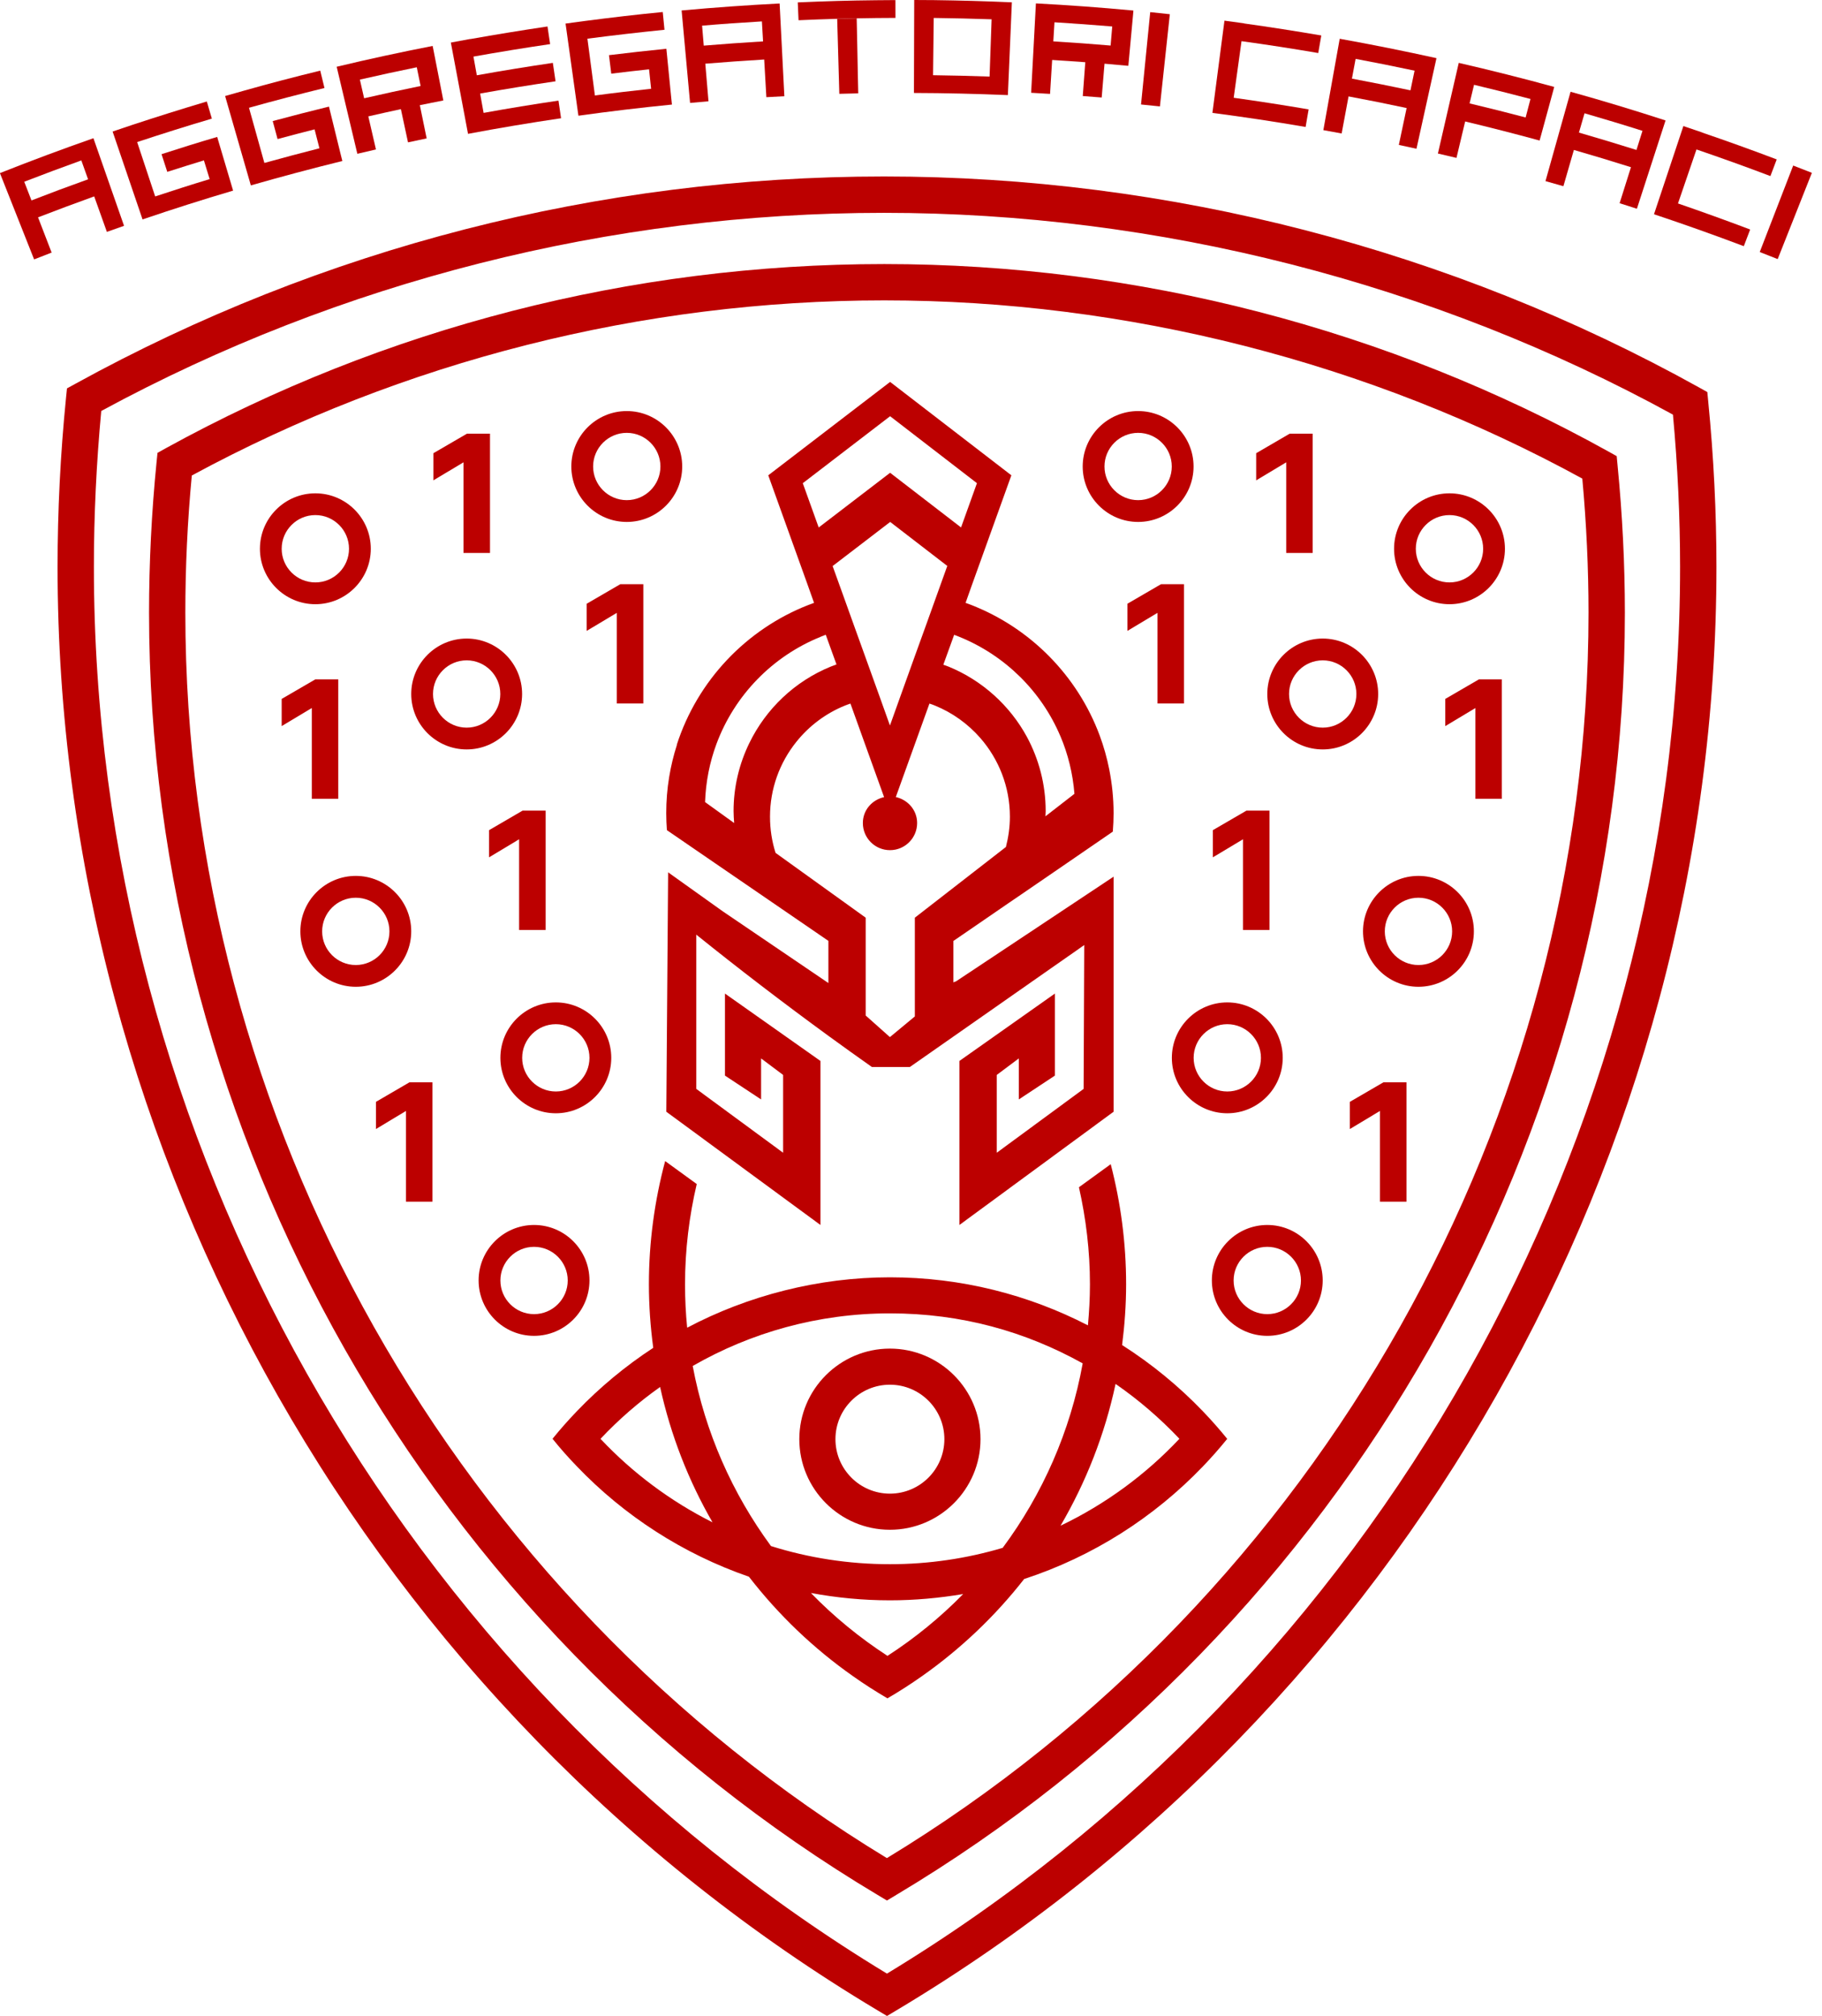 <svg width="47" height="52" viewBox="0 0 47 52" fill="none" xmlns="http://www.w3.org/2000/svg"><g clip-path="url(#clip0_289_3551)"><path d="M0.982 5.606C1.463 5.42 1.945 5.241 2.43 5.066C2.538 5.371 2.648 5.676 2.757 5.981C2.905 5.928 3.052 5.876 3.2 5.825C2.937 5.072 2.673 4.318 2.41 3.565C1.602 3.848 0.797 4.148 -0.002 4.465C0.292 5.206 0.587 5.948 0.88 6.691C1.03 6.631 1.182 6.573 1.332 6.515C1.215 6.213 1.097 5.91 0.982 5.608M0.627 4.687C1.115 4.498 1.607 4.315 2.098 4.138C2.157 4.302 2.215 4.463 2.272 4.625C1.783 4.8 1.298 4.981 0.812 5.17C0.748 5.008 0.687 4.848 0.625 4.687" fill="#BC0000"/><path d="M18.193 1.643C18.699 1.602 19.206 1.565 19.713 1.535C19.731 1.86 19.749 2.183 19.769 2.507C19.924 2.498 20.079 2.49 20.233 2.482C20.193 1.685 20.151 0.887 20.111 0.09C19.268 0.133 18.424 0.193 17.583 0.27C17.656 1.065 17.728 1.86 17.801 2.655C17.959 2.64 18.118 2.627 18.276 2.613C18.249 2.29 18.221 1.967 18.194 1.643M18.111 0.662C18.626 0.618 19.139 0.582 19.654 0.552C19.664 0.723 19.674 0.897 19.684 1.068C19.174 1.098 18.664 1.135 18.154 1.177C18.139 1.005 18.124 0.833 18.111 0.662Z" fill="#BC0000"/><path d="M40.6 3.868C41.092 4.01 41.584 4.158 42.072 4.313C41.974 4.623 41.877 4.932 41.779 5.242C41.929 5.288 42.077 5.337 42.225 5.385C42.472 4.625 42.719 3.867 42.964 3.107C42.152 2.843 41.335 2.595 40.514 2.367C40.297 3.135 40.082 3.903 39.867 4.672C40.02 4.715 40.175 4.758 40.329 4.803C40.419 4.492 40.509 4.182 40.599 3.87M40.874 2.922C41.374 3.067 41.872 3.217 42.369 3.375C42.317 3.54 42.265 3.703 42.214 3.868C41.72 3.713 41.225 3.563 40.73 3.42C40.777 3.255 40.827 3.088 40.874 2.923" fill="#BC0000"/><path d="M34.787 2.487C35.287 2.58 35.787 2.68 36.285 2.787C36.219 3.103 36.151 3.422 36.084 3.738C36.236 3.77 36.389 3.803 36.539 3.837C36.711 3.058 36.882 2.278 37.055 1.5C36.225 1.317 35.394 1.15 34.559 1C34.419 1.785 34.277 2.572 34.137 3.357C34.294 3.385 34.452 3.413 34.609 3.443C34.669 3.125 34.729 2.807 34.787 2.487ZM34.967 1.518C35.475 1.613 35.984 1.715 36.49 1.823C36.456 1.992 36.419 2.16 36.384 2.33C35.88 2.223 35.377 2.123 34.874 2.028C34.906 1.86 34.937 1.69 34.969 1.52" fill="#BC0000"/><path d="M12.075 3.452C12.871 3.302 13.673 3.168 14.473 3.05C14.451 2.898 14.428 2.747 14.406 2.595C13.761 2.69 13.118 2.795 12.475 2.912C12.445 2.747 12.415 2.58 12.385 2.413C13.033 2.297 13.683 2.192 14.331 2.097C14.308 1.938 14.285 1.78 14.261 1.622C13.606 1.718 12.951 1.825 12.3 1.942C12.271 1.782 12.241 1.622 12.213 1.46C12.871 1.342 13.53 1.235 14.191 1.138C14.168 0.985 14.146 0.835 14.123 0.683C13.458 0.782 12.795 0.89 12.131 1.008V1.005C11.963 1.035 11.796 1.067 11.63 1.098C11.778 1.88 11.923 2.66 12.071 3.442C12.071 3.445 12.071 3.45 12.073 3.455" fill="#BC0000"/><path d="M31.276 2.912C32.079 3.017 32.881 3.137 33.679 3.275C33.704 3.123 33.731 2.972 33.757 2.822C33.114 2.712 32.471 2.612 31.824 2.522C31.892 2.035 31.959 1.548 32.026 1.062C32.687 1.153 33.346 1.255 34.005 1.368C34.032 1.218 34.057 1.067 34.084 0.915C33.421 0.802 32.756 0.698 32.091 0.605V0.602C31.922 0.578 31.756 0.557 31.586 0.533C31.482 1.322 31.379 2.11 31.277 2.898C31.277 2.902 31.277 2.907 31.276 2.912Z" fill="#BC0000"/><path d="M9.501 3.002C9.781 2.938 10.061 2.875 10.341 2.815C10.401 3.102 10.463 3.387 10.525 3.672C10.685 3.637 10.845 3.603 11.006 3.57C10.948 3.283 10.888 2.998 10.83 2.713C11.031 2.672 11.235 2.63 11.436 2.592C11.428 2.547 11.418 2.502 11.41 2.457C11.333 2.065 11.256 1.673 11.18 1.282C11.173 1.25 11.166 1.217 11.16 1.185C10.331 1.347 9.506 1.525 8.685 1.722C8.771 2.083 8.855 2.443 8.941 2.803C9.033 3.192 9.126 3.58 9.218 3.967C9.378 3.928 9.538 3.892 9.698 3.855C9.633 3.572 9.568 3.287 9.501 3.002ZM9.285 2.053C9.773 1.942 10.261 1.835 10.751 1.735C10.785 1.897 10.816 2.057 10.85 2.218C10.363 2.318 9.878 2.423 9.393 2.535C9.356 2.375 9.32 2.215 9.283 2.053" fill="#BC0000"/><path d="M27.141 1.547C27.426 1.565 27.711 1.583 27.996 1.605C27.974 1.895 27.952 2.187 27.931 2.477C28.094 2.488 28.256 2.502 28.419 2.515C28.444 2.225 28.467 1.933 28.492 1.643C28.696 1.66 28.902 1.678 29.106 1.698C29.109 1.652 29.114 1.607 29.119 1.562C29.156 1.165 29.192 0.767 29.229 0.37C29.232 0.337 29.236 0.303 29.237 0.272C28.401 0.193 27.562 0.132 26.722 0.088C26.702 0.46 26.683 0.828 26.663 1.198C26.642 1.597 26.621 1.995 26.599 2.393C26.762 2.402 26.926 2.412 27.087 2.422C27.104 2.13 27.122 1.838 27.141 1.548M27.201 0.575C27.697 0.605 28.194 0.642 28.691 0.683C28.677 0.847 28.662 1.012 28.649 1.175C28.157 1.133 27.664 1.097 27.171 1.067C27.181 0.903 27.191 0.738 27.201 0.575Z" fill="#BC0000"/><path d="M37.794 3.133C38.437 3.287 39.075 3.45 39.715 3.625C39.727 3.58 39.74 3.537 39.752 3.492C39.857 3.108 39.962 2.723 40.067 2.338C40.075 2.307 40.084 2.275 40.092 2.242C39.275 2.018 38.454 1.812 37.63 1.622C37.557 1.938 37.486 2.253 37.412 2.568C37.306 3.032 37.197 3.497 37.092 3.96C37.252 3.997 37.412 4.035 37.571 4.073C37.645 3.758 37.721 3.445 37.795 3.133M38.022 2.187C38.509 2.303 38.995 2.425 39.48 2.553C39.439 2.713 39.397 2.872 39.355 3.03C38.874 2.903 38.392 2.782 37.909 2.667C37.946 2.507 37.984 2.347 38.024 2.187" fill="#BC0000"/><path d="M3.677 5.66C4.452 5.396 5.231 5.148 6.013 4.917C5.998 4.863 5.981 4.81 5.966 4.758C5.853 4.377 5.74 3.993 5.626 3.612C5.618 3.585 5.61 3.557 5.603 3.532C5.122 3.673 4.643 3.822 4.167 3.977C4.215 4.128 4.265 4.282 4.315 4.433C4.63 4.332 4.945 4.233 5.26 4.137C5.31 4.298 5.358 4.458 5.408 4.62C4.938 4.762 4.47 4.912 4.003 5.067L3.538 3.665C4.178 3.453 4.82 3.25 5.465 3.06C5.421 2.913 5.378 2.767 5.335 2.618C4.685 2.812 4.038 3.015 3.393 3.228C3.23 3.283 3.068 3.337 2.905 3.393C3.153 4.123 3.403 4.855 3.652 5.586C3.66 5.611 3.668 5.638 3.678 5.663" fill="#BC0000"/><path d="M6.468 4.783C7.251 4.558 8.04 4.348 8.831 4.153C8.818 4.1 8.805 4.047 8.791 3.993C8.696 3.605 8.601 3.218 8.506 2.832C8.5 2.805 8.493 2.777 8.486 2.75C8.001 2.868 7.518 2.993 7.035 3.123C7.076 3.278 7.118 3.433 7.16 3.587C7.476 3.5 7.795 3.418 8.115 3.337C8.156 3.5 8.198 3.663 8.24 3.825C7.765 3.947 7.291 4.072 6.82 4.203C6.688 3.73 6.555 3.255 6.423 2.78C7.07 2.598 7.72 2.43 8.37 2.27C8.333 2.12 8.296 1.972 8.261 1.822C7.606 1.982 6.951 2.153 6.3 2.337C6.135 2.383 5.97 2.43 5.807 2.477C6.022 3.22 6.233 3.962 6.448 4.703C6.455 4.73 6.463 4.755 6.47 4.782" fill="#BC0000"/><path d="M14.921 2.985C15.723 2.873 16.528 2.777 17.333 2.697C17.328 2.642 17.323 2.588 17.316 2.533C17.276 2.137 17.238 1.738 17.198 1.342C17.196 1.315 17.193 1.287 17.189 1.258C16.696 1.308 16.203 1.362 15.709 1.423C15.729 1.582 15.749 1.742 15.768 1.9C16.093 1.86 16.418 1.822 16.743 1.788C16.759 1.955 16.778 2.123 16.796 2.29C16.313 2.342 15.829 2.398 15.346 2.463C15.281 1.975 15.218 1.487 15.153 0.998C15.814 0.912 16.478 0.835 17.141 0.768C17.126 0.615 17.111 0.463 17.096 0.31C16.428 0.375 15.759 0.453 15.095 0.54C14.926 0.562 14.758 0.585 14.589 0.608C14.696 1.373 14.803 2.138 14.909 2.903C14.913 2.93 14.916 2.957 14.921 2.983" fill="#BC0000"/><path d="M30.177 0.367C30.009 0.348 29.839 0.332 29.671 0.313C29.592 1.108 29.512 1.902 29.434 2.695C29.597 2.712 29.759 2.728 29.921 2.745C30.007 1.952 30.091 1.158 30.177 0.365" fill="#BC0000"/><path d="M42.665 5.526C43.442 5.785 44.214 6.06 44.983 6.35C45.037 6.206 45.092 6.063 45.147 5.92C44.529 5.686 43.909 5.463 43.285 5.248C43.444 4.785 43.602 4.32 43.762 3.855C44.4 4.073 45.037 4.302 45.669 4.542C45.724 4.398 45.777 4.255 45.832 4.112C45.194 3.87 44.554 3.64 43.91 3.42C43.91 3.418 43.91 3.417 43.91 3.417C43.747 3.362 43.585 3.307 43.424 3.252C43.172 4.007 42.922 4.76 42.67 5.515C42.67 5.518 42.667 5.523 42.667 5.526" fill="#BC0000"/><path d="M46.739 4.458C46.578 4.395 46.419 4.332 46.257 4.27C45.968 5.013 45.68 5.758 45.394 6.501C45.548 6.561 45.702 6.621 45.857 6.683C46.15 5.941 46.444 5.2 46.739 4.458Z" fill="#BC0000"/><path d="M26.102 0.06C25.431 0.03 24.761 0.012 24.091 0.003C23.923 0.002 23.753 0 23.583 0C23.581 0.773 23.578 1.545 23.576 2.317V2.398C24.383 2.4 25.191 2.42 25.999 2.453C26.003 2.398 26.004 2.345 26.006 2.288C26.038 1.545 26.071 0.803 26.102 0.058V0.06ZM25.527 1.975C25.041 1.958 24.556 1.947 24.069 1.94C24.076 1.448 24.081 0.955 24.086 0.463C24.584 0.47 25.081 0.48 25.579 0.498C25.562 0.99 25.544 1.483 25.527 1.975Z" fill="#BC0000"/><path d="M23.099 0.462C23.099 0.308 23.099 0.155 23.098 0.002C22.763 0.003 22.426 0.008 22.093 0.013C21.923 0.017 21.754 0.022 21.584 0.025C21.249 0.035 20.914 0.047 20.579 0.062C20.586 0.215 20.593 0.368 20.599 0.522C20.931 0.507 21.266 0.495 21.598 0.485C21.766 0.48 21.933 0.477 22.103 0.473C22.434 0.467 22.769 0.462 23.101 0.462" fill="#BC0000"/><path d="M21.596 0.485C21.609 0.977 21.623 1.468 21.638 1.96C21.641 2.113 21.646 2.267 21.651 2.42C21.814 2.417 21.976 2.412 22.139 2.408L22.129 1.948C22.121 1.457 22.109 0.965 22.099 0.473C21.931 0.477 21.763 0.48 21.594 0.485" fill="#BC0000"/><path d="M41.705 11.766L41.49 11.646C35.8 8.483 29.341 6.811 22.811 6.811C16.281 6.811 9.926 8.453 4.278 11.561L4.063 11.681L4.038 11.926C3.91 13.213 3.845 14.518 3.845 15.803C3.845 29.282 11.046 41.957 22.639 48.878L22.879 49.022L23.119 48.878C34.712 41.957 41.915 29.282 41.915 15.803C41.915 14.565 41.852 13.288 41.727 12.01L41.704 11.765L41.705 11.766ZM22.881 47.93C11.71 41.145 4.781 28.861 4.781 15.803C4.781 14.631 4.836 13.441 4.948 12.265C10.405 9.31 16.574 7.748 22.811 7.748C29.047 7.748 35.321 9.338 40.817 12.345C40.924 13.511 40.977 14.673 40.977 15.801C40.977 28.859 34.051 41.144 22.878 47.928" fill="#BC0000"/><path d="M44.065 10.356L44.042 10.113L43.827 9.993C37.424 6.435 30.154 4.552 22.803 4.552C15.451 4.552 8.3 6.401 1.943 9.9L1.728 10.018L1.703 10.263C1.558 11.711 1.485 13.18 1.485 14.624C1.485 29.797 9.591 44.064 22.641 51.857L22.881 52L23.121 51.857C36.17 44.065 44.277 29.799 44.277 14.624C44.277 13.226 44.207 11.79 44.065 10.356ZM22.881 50.908C10.253 43.254 2.422 29.377 2.422 14.624C2.422 13.291 2.487 11.94 2.612 10.601C8.778 7.256 15.755 5.49 22.803 5.49C29.851 5.49 36.944 7.288 43.155 10.695C43.277 12.018 43.339 13.338 43.339 14.626C43.339 29.379 35.506 43.254 22.879 50.908" fill="#BC0000"/><path d="M17.463 19.209C17.376 19.479 17.308 19.759 17.261 20.046C17.211 20.349 17.186 20.661 17.186 20.979C17.186 21.124 17.193 21.269 17.203 21.413L18.381 22.221L19.493 22.983L20.256 23.506L21.369 24.269V25.356C21.369 25.356 21.369 25.356 21.368 25.356C20.459 24.739 19.551 24.123 18.643 23.506C18.173 23.171 17.704 22.836 17.235 22.501C17.22 24.559 17.203 26.617 17.188 28.676L21.164 31.597V27.366L18.701 25.628V27.744L19.633 28.359V27.301L20.201 27.727V29.734C19.454 29.186 18.708 28.637 17.961 28.087V24.108C19.043 24.979 20.178 25.849 21.366 26.716C21.743 26.989 22.116 27.259 22.491 27.522H23.471L25.266 26.267L27.126 24.966L27.749 24.531L27.969 24.376C27.964 25.613 27.959 26.849 27.953 28.087C27.206 28.636 26.459 29.184 25.712 29.734V27.727L26.281 27.301V28.359L27.212 27.744V25.628L24.749 27.366V31.597L28.726 28.676V22.613C28.622 22.681 28.519 22.749 28.416 22.819L27.823 23.213L26.399 24.159L24.663 25.312C24.641 25.321 24.618 25.331 24.594 25.339V24.271L26.032 23.284L26.352 23.066L27.519 22.266L28.706 21.451C28.718 21.296 28.726 21.139 28.726 20.979C28.726 20.591 28.686 20.213 28.614 19.846C28.554 19.544 28.471 19.251 28.366 18.968C27.793 17.428 26.581 16.2 25.053 15.604C25.004 15.585 24.956 15.566 24.908 15.55C24.963 15.396 25.018 15.245 25.071 15.091C25.411 14.148 25.749 13.203 26.089 12.26C25.046 11.456 24.004 10.655 22.961 9.851C21.913 10.655 20.866 11.456 19.818 12.26C20.158 13.203 20.496 14.148 20.836 15.091C20.891 15.245 20.944 15.396 20.999 15.55C20.951 15.566 20.903 15.586 20.854 15.604C19.246 16.233 17.991 17.558 17.458 19.211M25.946 21.849L23.996 23.363L23.599 23.671V26.218L22.956 26.751L22.331 26.194V23.671L22.009 23.439L20.006 21.999C19.913 21.706 19.863 21.393 19.863 21.066C19.863 20.338 20.116 19.669 20.538 19.141C20.866 18.729 21.296 18.403 21.793 18.201C21.839 18.181 21.889 18.166 21.938 18.148C22.053 18.466 22.168 18.784 22.281 19.103C22.456 19.589 22.631 20.074 22.806 20.561C22.494 20.631 22.258 20.896 22.258 21.229C22.258 21.616 22.571 21.929 22.958 21.929C23.344 21.929 23.658 21.616 23.658 21.229C23.658 20.896 23.419 20.629 23.108 20.559C23.286 20.064 23.464 19.568 23.643 19.073C23.754 18.764 23.864 18.456 23.976 18.148C24.024 18.164 24.073 18.181 24.121 18.201C24.574 18.386 24.971 18.674 25.288 19.036C25.761 19.579 26.051 20.288 26.051 21.066C26.051 21.336 26.012 21.599 25.948 21.849M22.956 18.711C22.869 18.468 22.783 18.228 22.696 17.984C22.571 17.639 22.448 17.293 22.323 16.948C22.229 16.688 22.134 16.426 22.041 16.166C21.943 15.889 21.843 15.613 21.743 15.336C21.654 15.091 21.566 14.845 21.478 14.601C21.973 14.221 22.468 13.843 22.963 13.463C23.454 13.841 23.944 14.22 24.436 14.598C24.348 14.845 24.258 15.091 24.171 15.336C24.071 15.613 23.973 15.889 23.873 16.166C23.778 16.428 23.684 16.689 23.589 16.951C23.466 17.296 23.341 17.641 23.218 17.984C23.131 18.228 23.044 18.468 22.958 18.711M27.354 18.989C27.551 19.453 27.674 19.953 27.716 20.476L26.968 21.056C26.969 21.011 26.974 20.968 26.974 20.923C26.974 20.229 26.797 19.578 26.491 19.009C26.051 18.198 25.339 17.554 24.479 17.199C24.433 17.179 24.383 17.164 24.334 17.146C24.428 16.888 24.519 16.631 24.613 16.375C24.661 16.391 24.709 16.411 24.758 16.431C25.926 16.908 26.864 17.831 27.354 18.991M20.709 12.463C21.459 11.888 22.211 11.313 22.961 10.736C23.708 11.313 24.454 11.888 25.201 12.463C25.064 12.845 24.928 13.225 24.791 13.605C24.181 13.135 23.571 12.665 22.961 12.195C22.346 12.666 21.733 13.135 21.119 13.606C20.983 13.225 20.846 12.845 20.709 12.465M21.156 16.43C21.203 16.41 21.253 16.39 21.301 16.373C21.393 16.628 21.484 16.884 21.578 17.139C21.529 17.158 21.479 17.174 21.433 17.193C20.509 17.569 19.761 18.278 19.329 19.168C19.071 19.698 18.923 20.293 18.923 20.923C18.923 21.026 18.931 21.128 18.938 21.229L18.188 20.689C18.206 20.163 18.308 19.656 18.483 19.186C18.949 17.934 19.924 16.931 21.159 16.43" fill="#BC0000"/><path d="M22.956 34.786C21.668 34.786 20.619 35.834 20.619 37.122C20.619 38.41 21.668 39.459 22.956 39.459C24.244 39.459 25.293 38.41 25.293 37.122C25.293 35.834 24.244 34.786 22.956 34.786ZM22.956 38.527C22.181 38.527 21.551 37.897 21.551 37.122C21.551 36.347 22.181 35.717 22.956 35.717C23.731 35.717 24.361 36.347 24.361 37.122C24.361 37.897 23.731 38.527 22.956 38.527Z" fill="#BC0000"/><path d="M28.946 34.691C29.011 34.179 29.049 33.656 29.049 33.126C29.049 32.057 28.909 31.019 28.652 30.029L27.832 30.624C28.014 31.431 28.116 32.266 28.116 33.126C28.116 33.484 28.096 33.836 28.064 34.186C26.531 33.396 24.796 32.947 22.956 32.947C21.116 32.947 19.289 33.419 17.726 34.247C17.689 33.879 17.671 33.504 17.671 33.126C17.671 32.236 17.778 31.372 17.973 30.541L17.158 29.949C16.888 30.962 16.739 32.027 16.739 33.126C16.739 33.682 16.779 34.229 16.851 34.766C16.133 35.236 15.471 35.785 14.88 36.402C14.661 36.63 14.451 36.867 14.253 37.112C14.451 37.359 14.661 37.596 14.88 37.822C16.099 39.097 17.618 40.082 19.319 40.67C20.081 41.654 20.984 42.519 22.003 43.235C22.291 43.439 22.588 43.629 22.893 43.807C23.198 43.629 23.494 43.439 23.783 43.235C24.779 42.534 25.669 41.689 26.419 40.729C28.191 40.15 29.769 39.14 31.031 37.824C31.249 37.597 31.457 37.361 31.657 37.114C31.459 36.869 31.249 36.632 31.031 36.404C30.407 35.754 29.707 35.179 28.942 34.692M15.49 37.114C15.956 36.619 16.471 36.17 17.028 35.776C17.301 37.019 17.761 38.194 18.38 39.267C17.293 38.722 16.316 37.99 15.491 37.114M22.894 42.712C22.176 42.245 21.513 41.702 20.918 41.09C21.579 41.212 22.259 41.279 22.958 41.279C23.601 41.279 24.231 41.22 24.846 41.117C24.258 41.717 23.603 42.252 22.896 42.71M25.866 39.925C24.943 40.199 23.968 40.347 22.956 40.347C21.888 40.347 20.858 40.184 19.888 39.879C18.893 38.525 18.189 36.947 17.869 35.234C19.369 34.372 21.106 33.877 22.956 33.877C24.806 33.877 26.454 34.347 27.929 35.167C27.611 36.924 26.891 38.544 25.866 39.924M27.358 39.354C28.012 38.234 28.499 37.004 28.777 35.697C29.376 36.111 29.926 36.586 30.424 37.112C29.554 38.037 28.516 38.8 27.358 39.354Z" fill="#BC0000"/><path d="M9.565 14.155C9.565 13.366 8.923 12.725 8.135 12.725C7.346 12.725 6.705 13.366 6.705 14.155C6.705 14.943 7.346 15.585 8.135 15.585C8.923 15.585 9.565 14.943 9.565 14.155ZM7.266 14.155C7.266 13.676 7.656 13.286 8.135 13.286C8.613 13.286 9.003 13.676 9.003 14.155C9.003 14.633 8.613 15.023 8.135 15.023C7.656 15.023 7.266 14.633 7.266 14.155Z" fill="#BC0000"/><path d="M13.468 17.901C13.468 17.113 12.826 16.471 12.038 16.471C11.25 16.471 10.608 17.113 10.608 17.901C10.608 18.689 11.25 19.331 12.038 19.331C12.826 19.331 13.468 18.689 13.468 17.901ZM12.038 18.769C11.56 18.769 11.17 18.379 11.17 17.901C11.17 17.423 11.56 17.033 12.038 17.033C12.516 17.033 12.906 17.423 12.906 17.901C12.906 18.379 12.516 18.769 12.038 18.769Z" fill="#BC0000"/><path d="M35.551 17.901C35.551 17.113 34.909 16.471 34.121 16.471C33.332 16.471 32.691 17.113 32.691 17.901C32.691 18.689 33.332 19.331 34.121 19.331C34.909 19.331 35.551 18.689 35.551 17.901ZM34.121 18.769C33.642 18.769 33.252 18.379 33.252 17.901C33.252 17.423 33.642 17.033 34.121 17.033C34.599 17.033 34.989 17.423 34.989 17.901C34.989 18.379 34.599 18.769 34.121 18.769Z" fill="#BC0000"/><path d="M10.608 24.023C10.608 23.234 9.966 22.593 9.178 22.593C8.39 22.593 7.748 23.234 7.748 24.023C7.748 24.811 8.39 25.453 9.178 25.453C9.966 25.453 10.608 24.811 10.608 24.023ZM9.178 24.892C8.7 24.892 8.31 24.503 8.31 24.024C8.31 23.546 8.7 23.156 9.178 23.156C9.656 23.156 10.046 23.546 10.046 24.024C10.046 24.503 9.656 24.892 9.178 24.892Z" fill="#BC0000"/><path d="M36.59 22.593C35.802 22.593 35.16 23.234 35.16 24.023C35.16 24.811 35.802 25.453 36.59 25.453C37.379 25.453 38.02 24.811 38.02 24.023C38.02 23.234 37.379 22.593 36.59 22.593ZM36.59 24.892C36.112 24.892 35.722 24.503 35.722 24.024C35.722 23.546 36.112 23.156 36.59 23.156C37.069 23.156 37.459 23.546 37.459 24.024C37.459 24.503 37.069 24.892 36.59 24.892Z" fill="#BC0000"/><path d="M12.908 27.286C12.908 28.074 13.55 28.716 14.338 28.716C15.126 28.716 15.768 28.074 15.768 27.286C15.768 26.497 15.126 25.856 14.338 25.856C13.55 25.856 12.908 26.497 12.908 27.286ZM14.338 26.418C14.816 26.418 15.206 26.808 15.206 27.286C15.206 27.764 14.816 28.154 14.338 28.154C13.86 28.154 13.47 27.764 13.47 27.286C13.47 26.808 13.86 26.418 14.338 26.418Z" fill="#BC0000"/><path d="M31.659 28.716C32.447 28.716 33.089 28.074 33.089 27.286C33.089 26.497 32.447 25.856 31.659 25.856C30.871 25.856 30.229 26.497 30.229 27.286C30.229 28.074 30.871 28.716 31.659 28.716ZM31.659 26.418C32.137 26.418 32.527 26.808 32.527 27.286C32.527 27.764 32.137 28.154 31.659 28.154C31.181 28.154 30.791 27.764 30.791 27.286C30.791 26.808 31.181 26.418 31.659 26.418Z" fill="#BC0000"/><path d="M15.206 33.027C15.206 32.239 14.565 31.597 13.776 31.597C12.988 31.597 12.346 32.239 12.346 33.027C12.346 33.816 12.988 34.457 13.776 34.457C14.565 34.457 15.206 33.816 15.206 33.027ZM13.776 33.897C13.298 33.897 12.908 33.507 12.908 33.029C12.908 32.551 13.298 32.161 13.776 32.161C14.255 32.161 14.645 32.551 14.645 33.029C14.645 33.507 14.255 33.897 13.776 33.897Z" fill="#BC0000"/><path d="M32.691 31.597C31.902 31.597 31.261 32.239 31.261 33.027C31.261 33.816 31.902 34.457 32.691 34.457C33.479 34.457 34.12 33.816 34.12 33.027C34.12 32.239 33.479 31.597 32.691 31.597ZM32.691 33.897C32.212 33.897 31.822 33.507 31.822 33.029C31.822 32.551 32.212 32.161 32.691 32.161C33.169 32.161 33.559 32.551 33.559 33.029C33.559 33.507 33.169 33.897 32.691 33.897Z" fill="#BC0000"/><path d="M11.956 14.263H12.64V11.186H12.046L11.18 11.69V12.39L11.956 11.925V14.263Z" fill="#BC0000"/><path d="M16.168 13.463C16.956 13.463 17.598 12.821 17.598 12.033C17.598 11.245 16.956 10.603 16.168 10.603C15.38 10.603 14.738 11.245 14.738 12.033C14.738 12.821 15.38 13.463 16.168 13.463ZM16.168 11.165C16.646 11.165 17.036 11.555 17.036 12.033C17.036 12.511 16.646 12.901 16.168 12.901C15.69 12.901 15.3 12.511 15.3 12.033C15.3 11.555 15.69 11.165 16.168 11.165Z" fill="#BC0000"/><path d="M37.391 12.725C36.602 12.725 35.961 13.366 35.961 14.155C35.961 14.943 36.602 15.585 37.391 15.585C38.179 15.585 38.821 14.943 38.821 14.155C38.821 13.366 38.179 12.725 37.391 12.725ZM37.391 15.023C36.912 15.023 36.522 14.633 36.522 14.155C36.522 13.676 36.912 13.286 37.391 13.286C37.869 13.286 38.259 13.676 38.259 14.155C38.259 14.633 37.869 15.023 37.391 15.023Z" fill="#BC0000"/><path d="M33.179 14.263H33.862V11.186H33.269L32.404 11.69V12.39L33.179 11.925V14.263Z" fill="#BC0000"/><path d="M29.359 13.463C30.147 13.463 30.789 12.821 30.789 12.033C30.789 11.245 30.147 10.603 29.359 10.603C28.571 10.603 27.929 11.245 27.929 12.033C27.929 12.821 28.571 13.463 29.359 13.463ZM29.359 11.165C29.837 11.165 30.227 11.555 30.227 12.033C30.227 12.511 29.837 12.901 29.359 12.901C28.881 12.901 28.491 12.511 28.491 12.033C28.491 11.555 28.881 11.165 29.359 11.165Z" fill="#BC0000"/><path d="M8.043 20.603H8.726V17.524H8.133L7.266 18.028V18.729L8.043 18.263V20.603Z" fill="#BC0000"/><path d="M37.282 18.028V18.729L38.059 18.263V20.603H38.74V17.524H38.149L37.282 18.028Z" fill="#BC0000"/><path d="M16.595 18.146V15.069H16.001L15.134 15.573V16.273L15.911 15.808V18.146H16.595Z" fill="#BC0000"/><path d="M30.542 18.146V15.069H29.949L29.082 15.573V16.273L29.859 15.808V18.146H30.542Z" fill="#BC0000"/><path d="M12.616 22.114L13.391 21.648V23.988H14.075V20.909H13.481L12.616 21.413V22.114Z" fill="#BC0000"/><path d="M32.064 23.988H32.747V20.909H32.154L31.287 21.413V22.114L32.064 21.648V23.988Z" fill="#BC0000"/><path d="M9.698 28.421V29.122L10.473 28.656V30.996H11.156V27.917H10.563L9.698 28.421Z" fill="#BC0000"/><path d="M34.821 28.421V29.122L35.597 28.656V30.996H36.281V27.917H35.687L34.821 28.421Z" fill="#BC0000"/></g><defs><clipPath id="clip0_289_3551"><rect width="46.739" height="52" fill="white"/></clipPath></defs></svg>